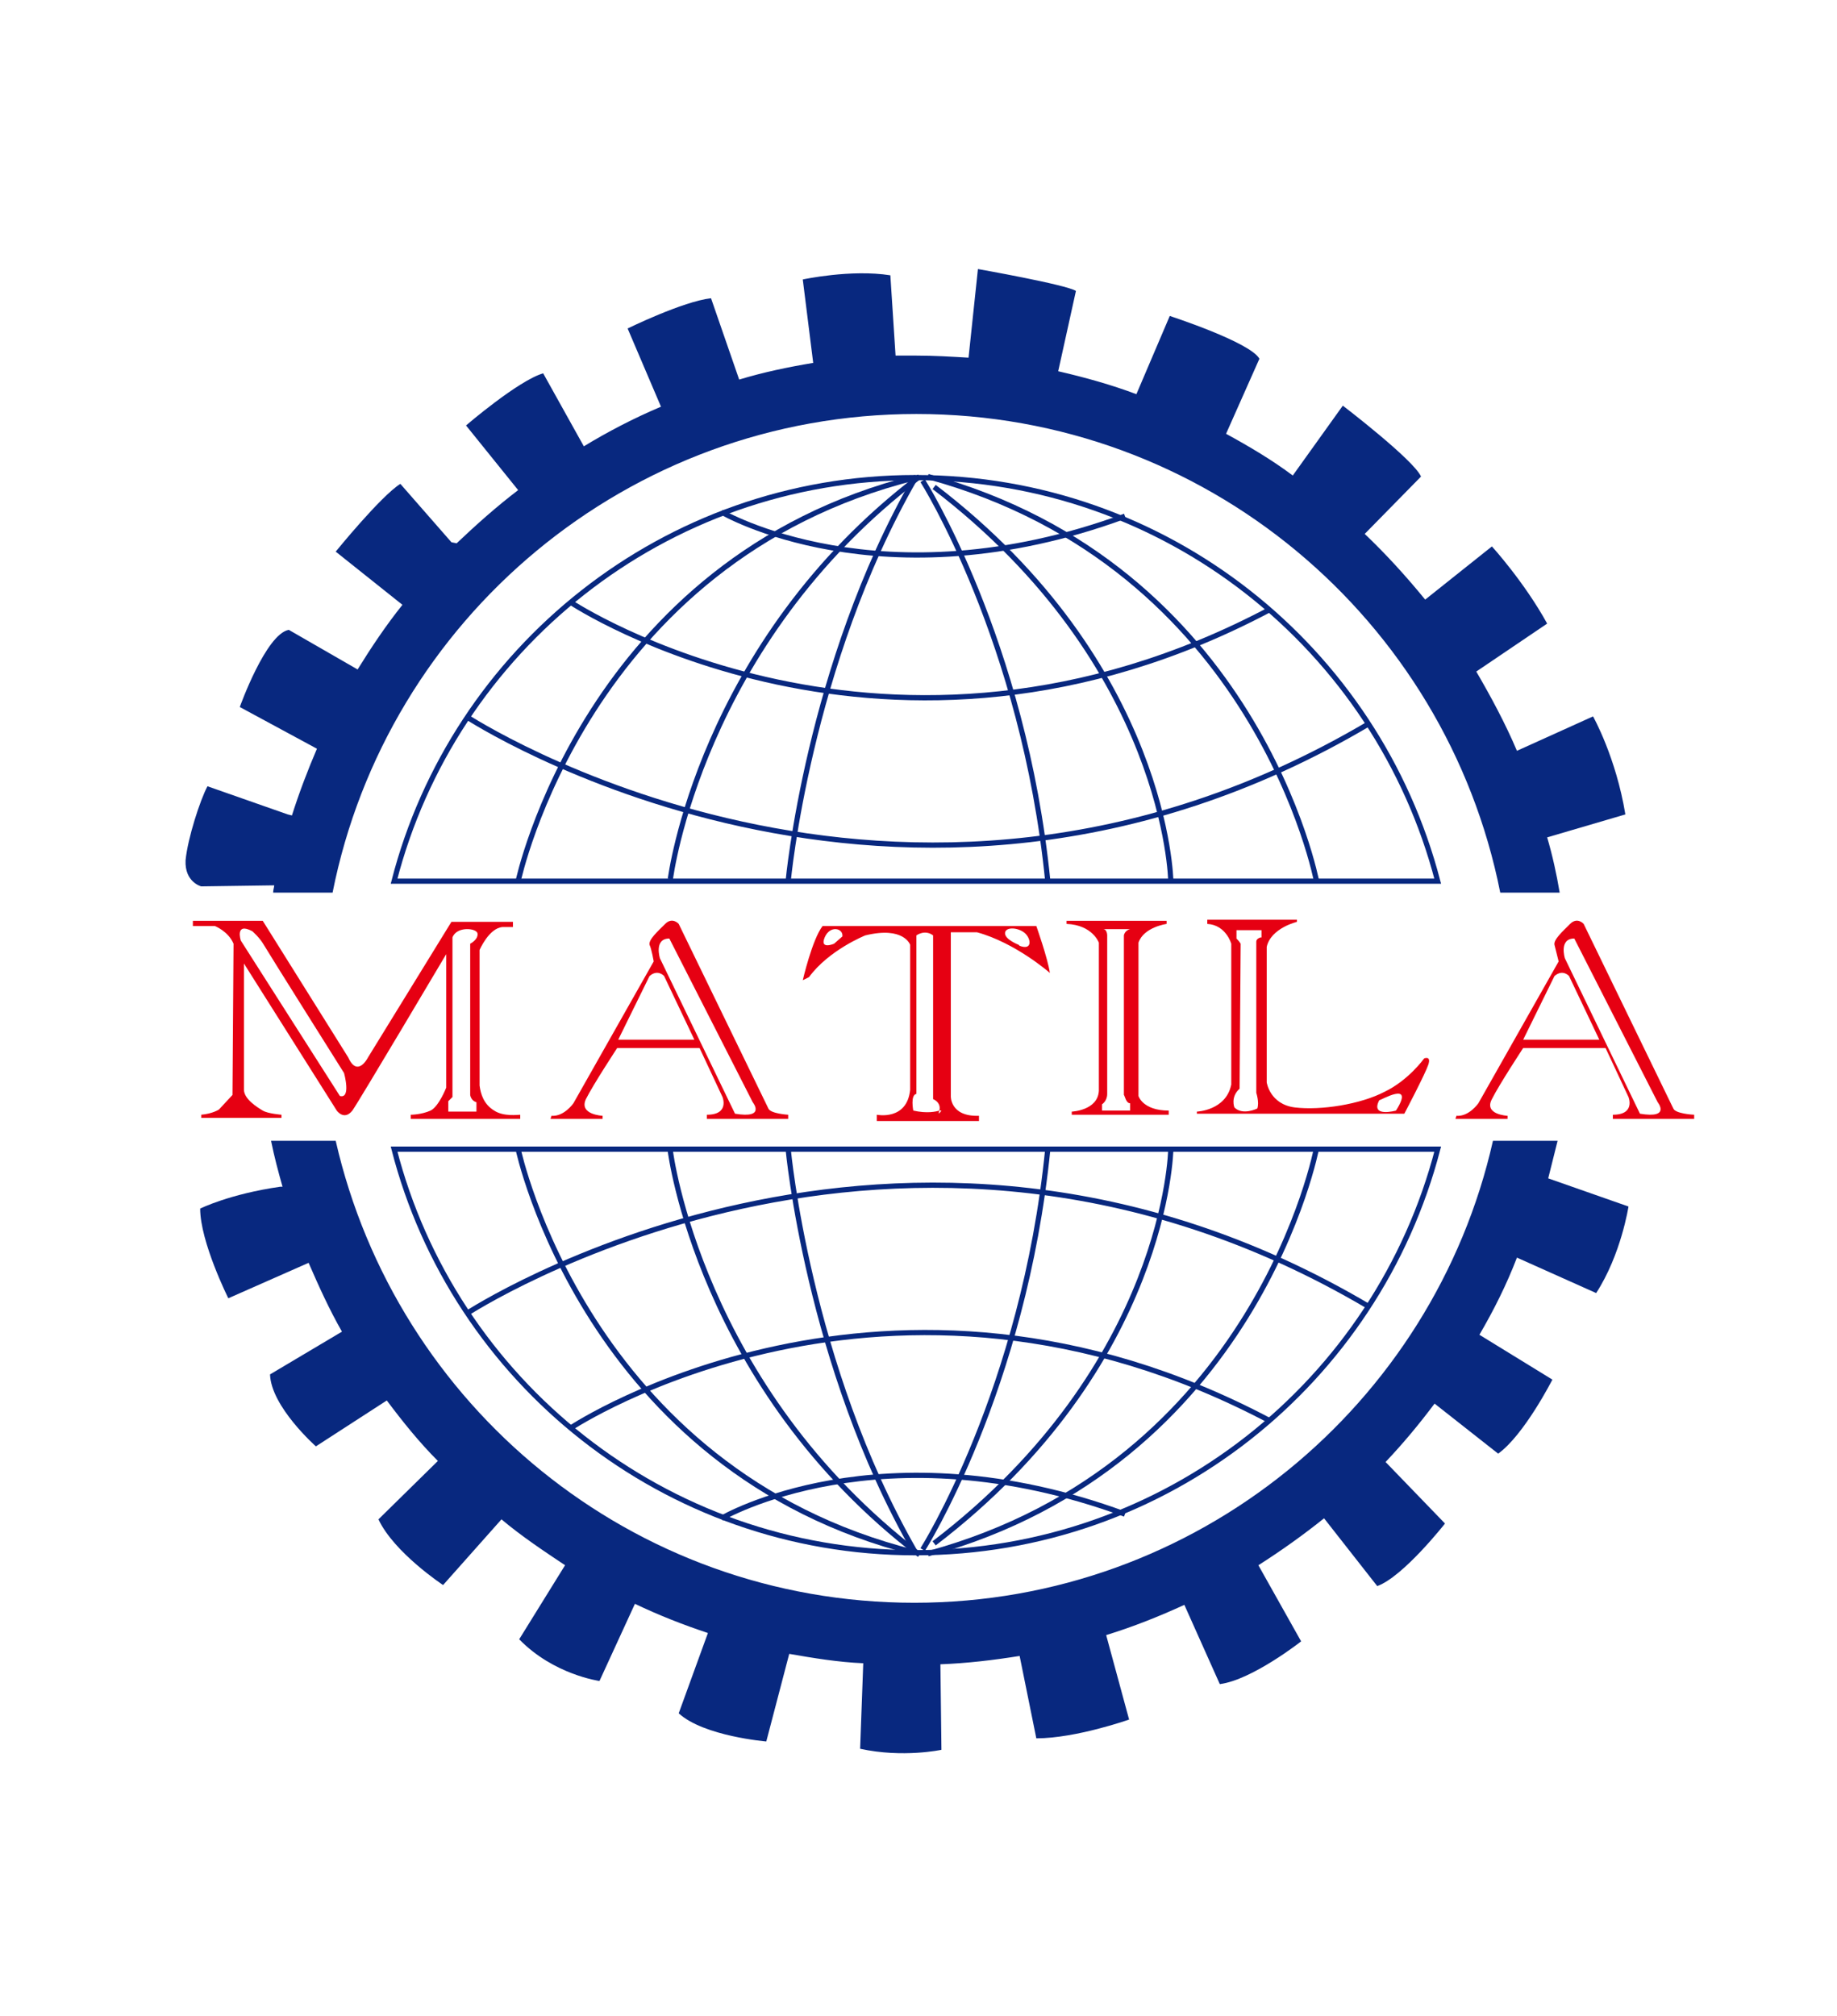 <?xml version="1.0" encoding="utf-8"?>
<!-- Generator: Adobe Illustrator 26.2.1, SVG Export Plug-In . SVG Version: 6.00 Build 0)  -->
<svg version="1.1" xmlns="http://www.w3.org/2000/svg" xmlns:xlink="http://www.w3.org/1999/xlink" x="0px" y="0px"
	 viewBox="0 0 176.2 193.3" style="enable-background:new 0 0 176.2 193.3;" xml:space="preserve">
<style type="text/css">
	.st0{fill-rule:evenodd;clip-rule:evenodd;fill:#08287F;}
	.st1{fill-rule:evenodd;clip-rule:evenodd;fill:none;stroke:#08287F;stroke-width:0.5;}
	.st2{fill-rule:evenodd;clip-rule:evenodd;fill:#E60012;}
</style>
<g id="工作區域參考線">
</g>
<g id="圖層_1">
	<g>
		<path class="st0" d="M155.9,78.1c-0.9-5.5-3.1-9.4-3.1-9.4l-7.3,3.3c-1.1-2.6-2.5-5.2-3.9-7.6l6.8-4.6c-2.2-4-5.3-7.4-5.3-7.4
			l-6.4,5.1c-1.8-2.2-3.7-4.3-5.8-6.3l5.4-5.5c-0.7-1.6-7.5-6.8-7.5-6.8l-4.8,6.7c-2-1.5-4.2-2.8-6.4-4l3.2-7.2
			c-0.9-1.6-8.6-4.1-8.6-4.1l-3.2,7.5c-2.4-0.9-4.9-1.6-7.5-2.2l1.7-7.7c-0.9-0.6-9.4-2.1-9.4-2.1l-0.9,8.5c-1.7-0.1-3.3-0.2-5-0.2
			c-0.7,0-1.4,0-2,0l-0.5-7.7c-3.8-0.6-8.4,0.4-8.4,0.4l1,8c-2.4,0.4-4.8,0.9-7.1,1.6l-2.7-7.8c-2.7,0.3-8,2.9-8,2.9l3.2,7.5
			c-2.6,1.1-5.1,2.4-7.4,3.8l-3.9-7c-2.4,0.7-7.4,5-7.4,5l5,6.2c-2.1,1.6-4,3.3-5.9,5.1L43.3,52l-4.9-5.6c-1.9,1.2-6.2,6.5-6.2,6.5
			l6.4,5.1c-1.6,2-3,4.1-4.3,6.2l-6.6-3.8c-2.2,0.4-4.7,7.4-4.7,7.4l7.4,4c-0.9,2.1-1.7,4.2-2.4,6.4l-0.4-0.1l-7.7-2.7
			c-0.7,1.3-1.9,5-2.1,7.1c-0.1,2.1,1.5,2.5,1.5,2.5l7-0.1c0,0.2-0.1,0.4-0.1,0.7h5.7c5.2-26.2,28.3-45.9,56-45.9
			c27.7,0,50.8,19.7,56,45.9h5.7c-0.3-1.8-0.7-3.6-1.2-5.3L155.9,78.1z"/>
		<g>
			<path class="st1" d="M137.9,84.5c-5.8-22.3-26-38.7-50.1-38.7c-24.1,0-44.3,16.5-50,38.7H137.9z"/>
			<path class="st1" d="M49.7,84.5c0,0,6.5-30.8,38.1-38.7"/>
			<path class="st1" d="M89,45.7c31.6,8.6,37.3,38.9,37.3,38.9"/>
			<path class="st1" d="M64.3,84.3c0,0,2.8-22.6,23.9-38.6"/>
			<path class="st1" d="M112.3,84.5c0,0-0.3-20.7-22.7-37.8"/>
			<path class="st1" d="M75.6,84.5c0,0,1.9-20.7,12.1-38.5"/>
			<path class="st1" d="M88.5,46.1c0,0,9.7,15.3,12,38.4"/>
			<path class="st1" d="M69.2,49.1c0,0,15.3,9,38.7,0.4"/>
			<path class="st1" d="M54.8,57.8c0,0,30.4,20.1,67.1,0.6"/>
			<path class="st1" d="M44.7,68.7c0,0,41.6,27.3,86.6,0.7"/>
		</g>
		<g>
			<path class="st1" d="M137.9,110.2c-5.8,22.3-26,38.7-50.1,38.7c-24.1,0-44.3-16.5-50-38.7H137.9z"/>
			<path class="st1" d="M49.7,110.2c0,0,6.5,30.8,38.1,38.7"/>
			<path class="st1" d="M89,149c31.6-8.6,37.3-39,37.3-39"/>
			<path class="st1" d="M64.3,110.4c0,0,2.8,22.6,23.9,38.7"/>
			<path class="st1" d="M112.3,110.2c0,0-0.3,20.7-22.7,37.8"/>
			<path class="st1" d="M75.6,110.2c0,0,1.9,20.7,12.1,38.5"/>
			<path class="st1" d="M88.5,148.6c0,0,9.7-15.3,12-38.4"/>
			<path class="st1" d="M69.2,145.6c0,0,15.3-9,38.7-0.4"/>
			<path class="st1" d="M54.8,136.9c0,0,30.4-20.1,67.1-0.6"/>
			<path class="st1" d="M44.7,126c0,0,41.6-27.3,86.6-0.7"/>
		</g>
		<path class="st0" d="M153.1,124c2.4-3.7,3.1-8.3,3.1-8.3l-7.7-2.7c0.3-1.2,0.6-2.4,0.9-3.6h-6.2c-5.7,25.3-28.4,44.3-55.5,44.3
			c-27.1,0-49.7-18.9-55.5-44.3h-6.2c0.3,1.5,0.7,3,1.1,4.4l-0.2,0c-4.9,0.7-7.7,2.1-7.7,2.1c0,3.2,2.7,8.6,2.7,8.6l7.7-3.4
			c1,2.3,2,4.5,3.2,6.6l-6.9,4.1c0.1,3.1,4.4,6.9,4.4,6.9l6.8-4.4c1.5,2,3.1,4,4.9,5.8l-5.7,5.6c1.5,3.2,6.2,6.3,6.2,6.3l5.6-6.3
			c1.9,1.6,4,3,6.1,4.4l-4.4,7.1c3.3,3.4,7.7,4,7.7,4l3.4-7.4c2.3,1.1,4.6,2,7,2.8l-2.8,7.7c2.4,2.2,8.4,2.7,8.4,2.7l2.2-8.4
			c2.3,0.4,4.7,0.8,7.1,0.9l-0.3,8.2c4.1,0.9,7.8,0.1,7.8,0.1l-0.1-8.2c2.6-0.1,5.1-0.4,7.6-0.8l1.6,7.9c3.8,0,8.9-1.8,8.9-1.8
			l-2.2-8.1c2.6-0.8,5.1-1.8,7.5-2.9l3.4,7.6c3.1-0.4,7.8-4.1,7.8-4.1l-4.1-7.3c2.2-1.4,4.3-2.9,6.3-4.5l5.1,6.5
			c2.5-0.9,6.5-6,6.5-6l-5.7-5.9c1.7-1.8,3.2-3.6,4.7-5.6l6.1,4.8c2.5-1.8,5.2-7.1,5.2-7.1l-7-4.3c1.4-2.4,2.6-4.8,3.6-7.4
			L153.1,124z"/>
		<path class="st2" d="M47.4,106.5c-1-0.6-1.3-1.6-1.4-2.4v-13c0,0,0.9-2.1,2.2-2.2h1v-0.5h-5.9l-8,13c0,0-1,2-1.9,0l-8.2-13.1h-6.7
			v0.5h2.1c0,0,1.3,0.5,1.8,1.7l-0.1,14.5l-1.3,1.4c0,0-0.6,0.4-1.7,0.5v0.3H27v-0.3c0,0-1.3-0.1-1.8-0.4c-0.5-0.3-1.8-1.1-1.8-2
			V92.4l8.9,14.1c0,0,0.7,1,1.5,0c0.7-1,9-15,9-15v12.8c0,0-0.7,1.8-1.5,2.2c-0.9,0.4-1.9,0.4-1.9,0.4v0.4h10.5v-0.4
			C49.7,106.9,48.3,107.1,47.4,106.5z M32.6,105.1l-9.5-14.9c0,0-0.6-1.8,1.1-0.9c0,0,0.7,0.6,1.1,1.3c0.4,0.7,7.7,12.3,7.7,12.3
			S33.7,105.4,32.6,105.1z M45.7,105.7v0.9H43v-1l0.4-0.4V89.9c0.4-1.1,2.3-0.9,2.4-0.4c0.1,0.6-0.7,1-0.7,1v14.5
			C45.2,105.6,45.7,105.7,45.7,105.7z"/>
		<path class="st2" d="M73.7,106.3c-0.2-0.4-8.6-17.7-8.6-17.7s-0.6-0.7-1.3,0c-0.7,0.7-1.6,1.5-1.5,2c0.2,0.4,0.4,1.6,0.4,1.6
			l-7.7,13.6c0,0-0.9,1.3-2.1,1.2l-0.1,0.3h5V107c0,0-2.3-0.1-1.6-1.6c0.7-1.4,3-4.9,3-4.9h7.9l2.2,4.7c0,0,0.7,1.7-1.5,1.7v0.4h7.8
			v-0.4C75.6,106.9,73.9,106.8,73.7,106.3z M59.3,99.7l3-6.1c0.8-0.7,1.4,0,1.4,0l2.9,6.1H59.3z M70.5,106.8l-7.2-14.9
			c0,0-0.6-1.9,0.9-1.9l8,15.7C72.2,105.7,73.5,107.3,70.5,106.8z"/>
		<path class="st2" d="M160.5,106.3c-0.2-0.4-8.6-17.7-8.6-17.7s-0.6-0.7-1.3,0c-0.7,0.7-1.6,1.5-1.5,2c0.1,0.4,0.4,1.6,0.4,1.6
			l-7.7,13.6c0,0-0.9,1.3-2.1,1.2l-0.1,0.3h5V107c0,0-2.3-0.1-1.5-1.6c0.7-1.4,3-4.9,3-4.9h7.9l2.2,4.7c0,0,0.7,1.7-1.5,1.7v0.4h7.8
			v-0.4C162.4,106.9,160.7,106.8,160.5,106.3z M146.1,99.7l3-6.1c0.8-0.7,1.4,0,1.4,0l2.9,6.1H146.1z M157.3,106.8l-7.2-14.9
			c0,0-0.6-1.9,0.9-1.9l8,15.7C159,105.7,160.3,107.3,157.3,106.8z"/>
		<path class="st2" d="M91.2,105.1V89.4h2.5c3.7,1,7,3.9,7,3.9c-0.2-1.4-1.3-4.5-1.3-4.5H78.9c-1,1.3-1.9,5.2-1.9,5.2l0.6-0.3
			c1.9-2.6,5.4-4,5.4-4c3.7-0.9,4.3,0.9,4.3,0.9v13.9c-0.3,3-3.2,2.4-3.2,2.4v0.6h9.8v-0.5C91.1,107.1,91.2,105.1,91.2,105.1z
			 M98.2,89.4c0.7,0.5,0.9,1.8-0.4,1.3l-0.1-0.1c0,0-1.3-0.5-1.3-1.1C96.4,88.9,97.5,88.9,98.2,89.4z M80,90.5c0,0-1.4,0.6-0.9-0.6
			c0.5-1.2,1.8-0.9,1.7-0.1L80,90.5z M90.1,106.5c-0.3,0.1-1.2,0.3-2.5,0c0,0-0.3-1.5,0.3-1.6V89.7c0,0,0.8-0.6,1.6,0v15.7
			C89.5,105.4,90.3,105.7,90.1,106.5C90.1,106.5,90.1,106.5,90.1,106.5c0.1,0,0.2,0,0.2,0S89.9,107.1,90.1,106.5z"/>
		<path class="st2" d="M109.2,105.1V90.4c0.5-1.5,2.7-1.8,2.7-1.8v-0.3h-9.6v0.3c2.5,0.1,3.1,1.8,3.1,1.8v14.2c-0.1,1.9-2.6,2-2.6,2
			v0.3h9.3v-0.4C109.6,106.5,109.2,105.1,109.2,105.1z M108.4,105.8v0.7h-2.7v-0.6c0,0,0.5-0.3,0.5-1V89.7c0,0,0-0.6-0.4-0.6h2.6
			c0,0-0.5,0.1-0.6,0.6v15.3C107.9,105.1,108,105.8,108.4,105.8z"/>
		<path class="st2" d="M136.6,101.5c0,0-1.5,2.1-3.8,3.2c-2.3,1.2-6.1,1.8-8.6,1.5c-2.4-0.3-2.7-2.4-2.7-2.4v-13
			c0.4-1.8,2.9-2.4,2.9-2.4v-0.2h-8.6v0.4c1.8,0.1,2.3,1.9,2.3,1.9V104c-0.5,2.5-3.3,2.6-3.3,2.6v0.2h19.9c0,0,2-3.8,2.3-4.7
			C137.3,101.2,136.6,101.5,136.6,101.5z M120.9,89.9c0,0-0.4,0.1-0.4,0.4v14.5c0,0,0.3,0.9,0.1,1.5c0,0-1.4,0.7-2.2-0.1
			c0,0-0.4-1,0.5-1.8l0.1-13.9c0,0-0.1-0.2-0.4-0.5v-0.8h2.4V89.9z M133.9,106.5c0,0-2.5,0.7-1.6-1
			C132.3,105.6,135.8,103.5,133.9,106.5z"/>
	</g>
</g>
</svg>
